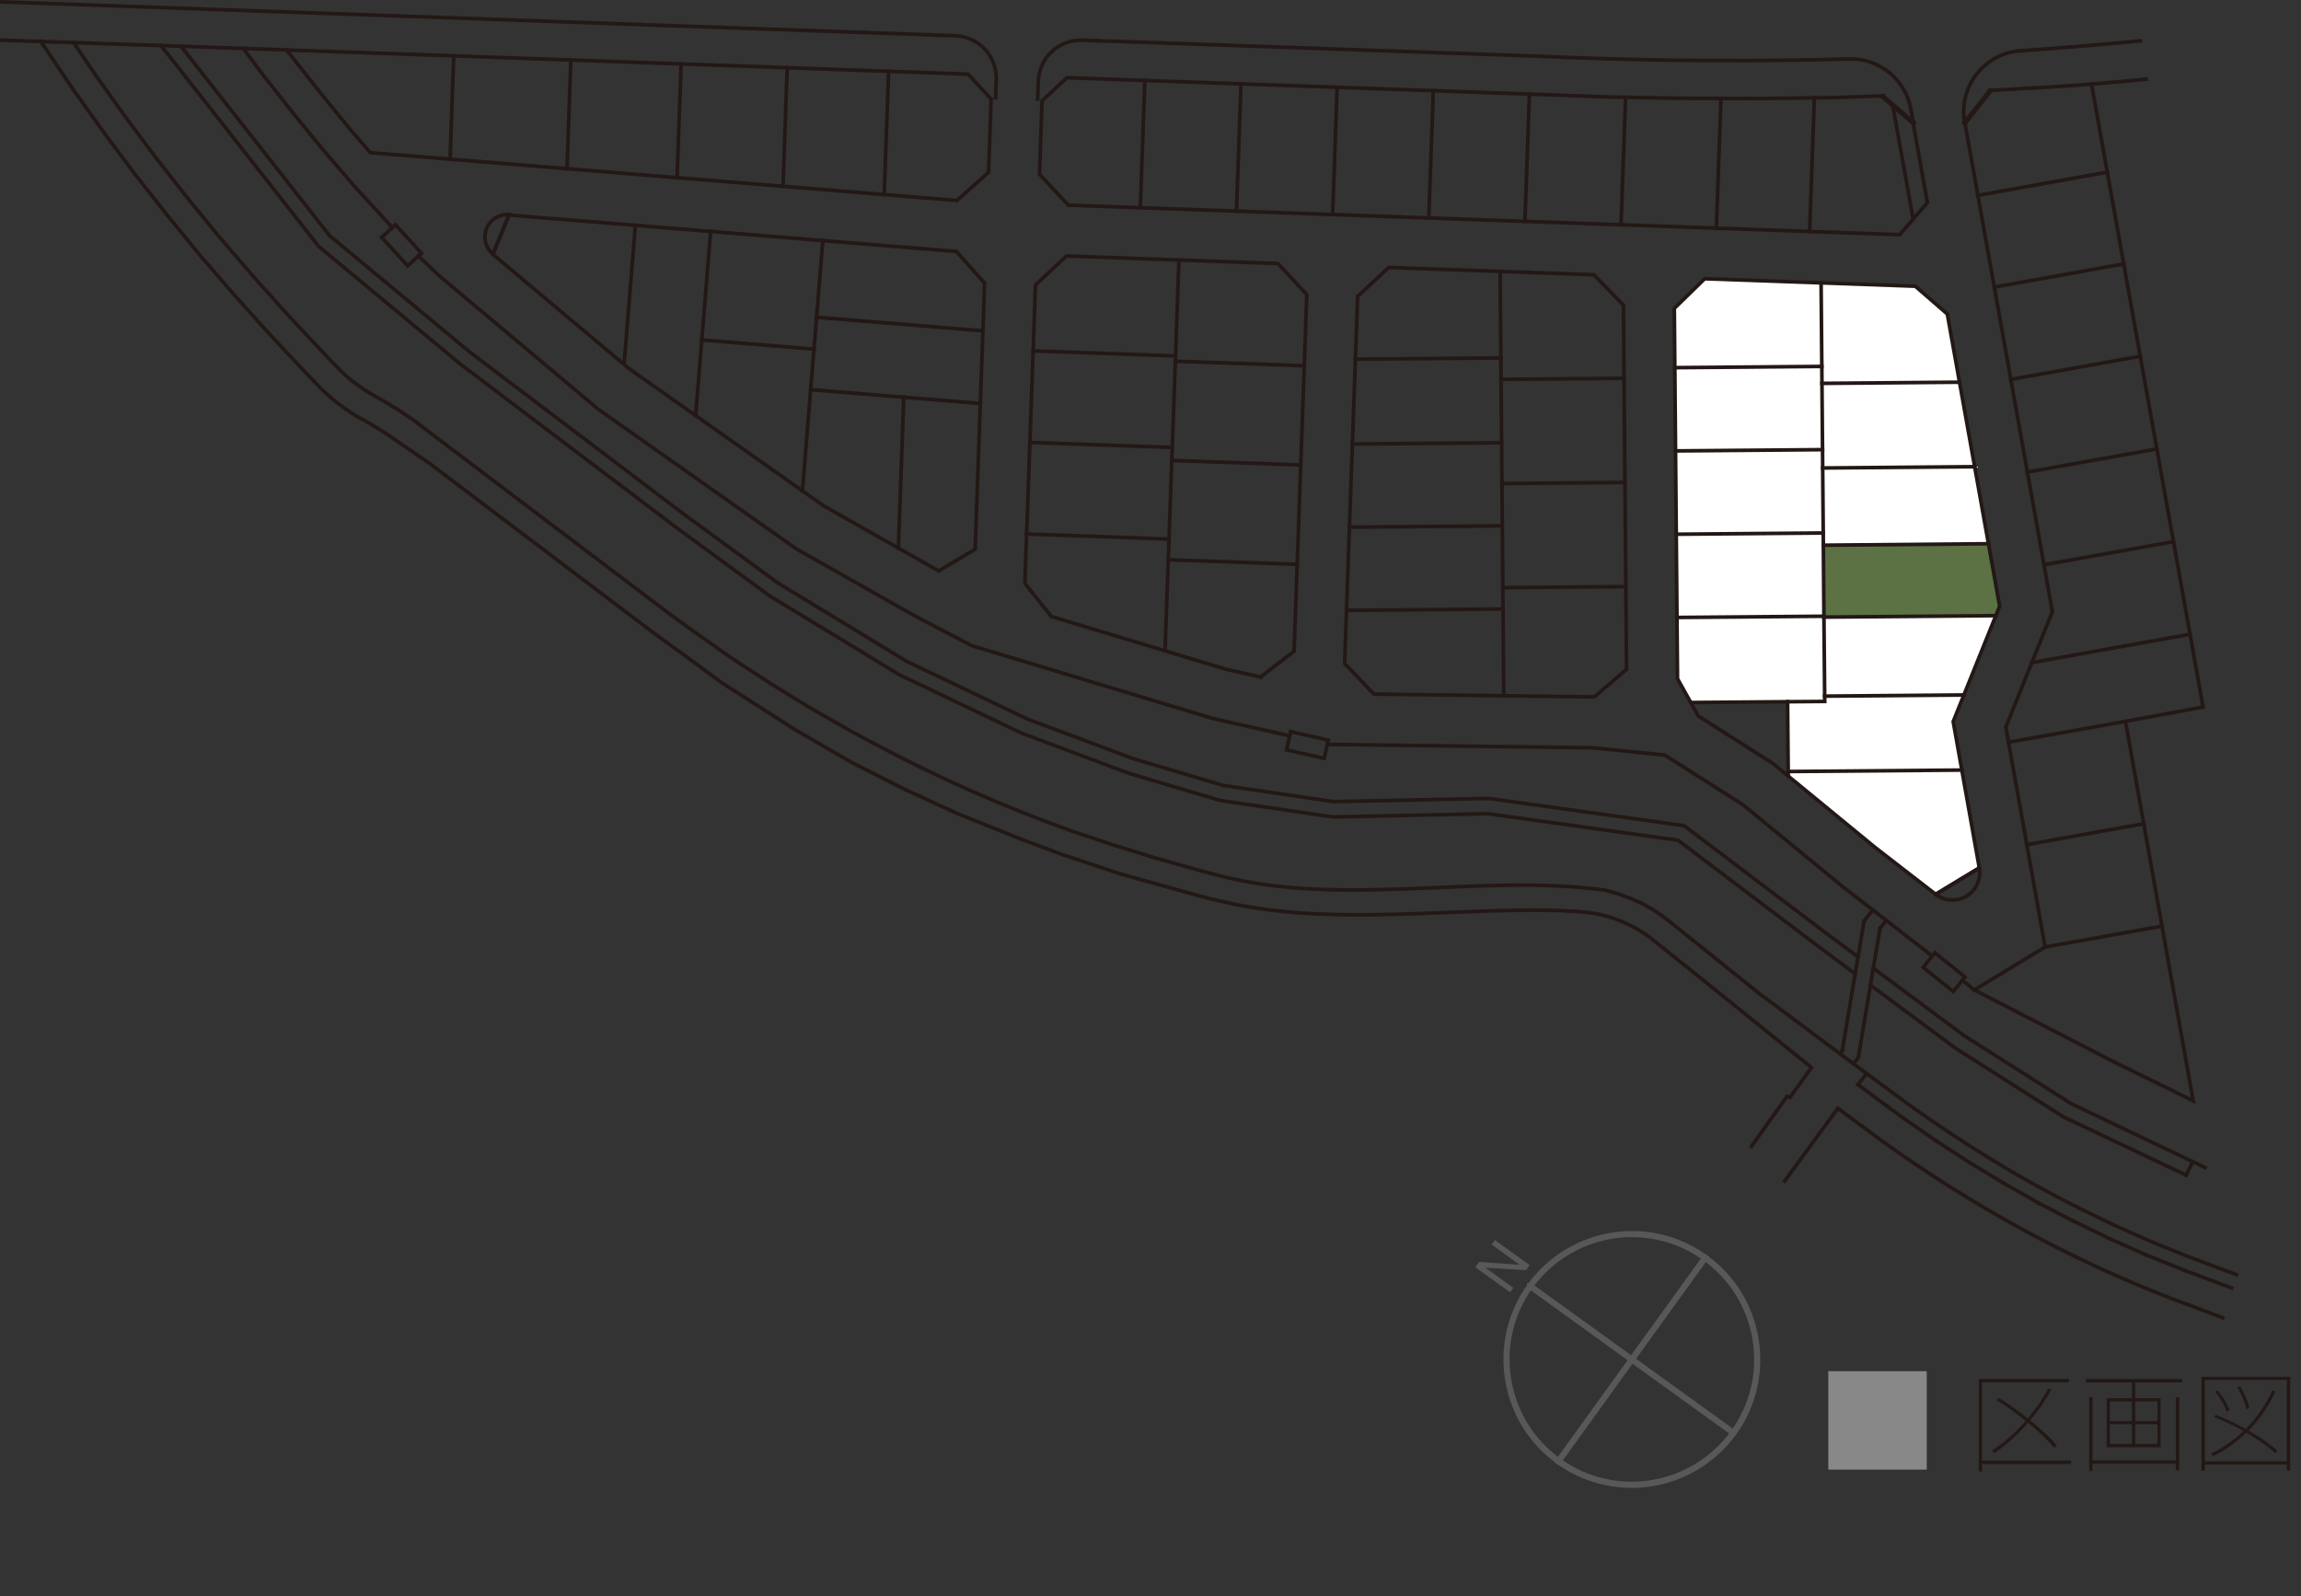 <?xml version="1.0" encoding="UTF-8"?><svg id="_レイヤー_2" xmlns="http://www.w3.org/2000/svg" width="316.5" height="219.57" viewBox="0 0 316.5 219.57"><rect x="0" y="0" width="316.5" height="219.57" fill="#333333" stroke="none"/><defs><style>.cls-1{fill:none;stroke:#231815;stroke-linecap:square;stroke-width:.5px;}.cls-2{fill:#231815;}.cls-3{fill:#595757;}.cls-4{fill:#fff;}.cls-5{fill:#888;}.cls-6{fill:#5c7144;}</style></defs><g id="_製作レイヤー"><polyline class="cls-6" points="275.05 83.38 273.51 74.79 250.8 74.99 250.89 84.88 274.53 84.68"/><polyline class="cls-4" points="267.85 43.19 263.44 39.36 250.49 38.9 250.61 52.73 269.53 52.57"/><polyline class="cls-4" points="250.49 38.9 234.48 38.34 230.3 42.4 230.37 50.57 250.59 50.4"/><polyline class="cls-4" points="269.53 52.57 250.61 52.73 250.71 64.37 271.61 64.19"/><polyline class="cls-4" points="271.61 64.19 250.71 64.37 250.8 74.99 273.51 74.79"/><polyline class="cls-4" points="274.53 84.68 250.89 84.88 250.98 95.75 270.13 95.59"/><polyline class="cls-4" points="269.85 105.92 245.96 106.12 245.97 106.75 266.24 123.01 272.25 119.37"/><polyline class="cls-4" points="270.13 95.59 250.98 95.75 250.99 96.48 245.97 96.72 245.96 106.12 269.85 105.92 268.66 99.25"/><polyline class="cls-4" points="250.59 50.4 230.37 50.56 230.47 62.03 250.69 61.85"/><polyline class="cls-4" points="250.69 61.85 230.47 62.01 230.57 73.48 250.79 73.3"/><polyline class="cls-4" points="250.79 73.3 230.57 73.47 230.67 84.93 250.88 84.76"/><polyline class="cls-4" points="250.88 84.76 230.67 84.92 230.74 93.36 232.56 96.63 250.99 96.48"/><polyline class="cls-1" points="263.15 30.14 265.11 27.88 263.17 17.01 260.36 14.59"/><polyline class="cls-1" points="300.7 161.64 283.87 153.65 268.98 144.18 257.28 135.5"/><polyline class="cls-1" points="255.18 133.94 249.82 129.96 230.81 115.57 204.64 111.92 183.3 112.37 167.83 110.1 155.25 106.36 140.49 100.83 131.61 96.59 131.3 96.44 123.72 92.82 105.86 81.96 92.96 72.51 63.41 50.15 43.83 33.89 23.94 8.54 22.53 6.75"/><polyline class="cls-1" points="303.3 160.59 284.89 151.81 270.17 142.45 257.68 133.18"/><line class="cls-1" x1="300.7" y1="161.64" x2="301.62" y2="159.79"/><polyline class="cls-1" points="255.57 131.62 251.08 128.28 231.64 113.57 204.77 109.82 183.43 110.26 168.28 108.04 155.92 104.37 141.31 98.9 124.72 90.97 107.03 80.21 94.21 70.83 64.71 48.5 45.34 32.42 25.32 6.9"/><line class="cls-1" x1="256.4" y1="126.7" x2="257.6" y2="125.16"/><line class="cls-1" x1="255.61" y1="145.43" x2="258.6" y2="127.67"/><line class="cls-1" x1="253.4" y1="144.49" x2="256.4" y2="126.7"/><line class="cls-1" x1="255.61" y1="145.43" x2="254.95" y2="146.31"/><line class="cls-1" x1="253.4" y1="144.49" x2="253.08" y2="144.91"/><line class="cls-1" x1="258.6" y1="127.67" x2="259.45" y2="126.59"/><path class="cls-1" d="M10.45,6.34l2.73,4.04,4.07,5.7,4.2,5.63,4.33,5.51,4.44,5.43,4.58,5.32,4.69,5.23,4.79,5.13,2.44,2.52.53.51c1.58,1.5,3.43,2.69,5.36,3.69l2.21,1.35,2.15,1.45,1.03.79,34.14,25.84,3.72,2.68,4.74,3.34,5.38,3.51,5.48,3.37,5.61,3.19,2.84,1.54c8.98,4.78,17.77,8.71,27.35,12.14l5.67,1.91,5.72,1.77,2.88.82,4.15,1.16,1.64.43c17.44,4.63,36.21-.28,53.46,2.1l1.75.49,1.69.62,1.62.71,1.58.89,1.48,1.01.71.56,12.33,9.9,11.87,8.86,6.96,5.15,2.19,1.6c7.29,5.2,15.11,10.01,23.13,14l4.87,2.36,4.93,2.19,5.03,2.04,6.7,2.51"/><path class="cls-1" d="M245.49,162.44l7.3-10,6.1,4.51c12.34,8.86,25.6,16.18,39.78,21.65l7.06,2.65"/><path class="cls-1" d="M5.94,6.19l4.24,6.28,4.12,5.77,4.25,5.7,4.38,5.57,4.49,5.49,4.64,5.38,4.74,5.28,4.84,5.18,2.51,2.6.64.61,1.29,1.13,1.4,1.04,1.44.95.77.43,1.07.59,2.13,1.3,6.28,4.31,30.93,23.41,3.77,2.72h0s5.47,4.02,5.47,4.02l10.12,6.47,7.73,4.47,7.19,3.65,7.27,3.35,8.92,3.58,5.55,2.07,8.11,2.7,10.56,2.94h0l1.72.45,3.46.78c14.33,2.87,29.75.45,44.2.82l2.43.12,1.18.1c3.33.21,7.15,1.78,9.71,3.92l9.1,7.31,12.57,10.15-2.96,4.13-.38-.18-4.91,6.88"/><line class="cls-1" x1="24.9" y1="6.36" x2="25.32" y2="6.9"/><line class="cls-1" x1="22.15" y1="6.27" x2="22.53" y2="6.75"/><line class="cls-1" x1="10.13" y1="5.86" x2="10.45" y2="6.34"/><line class="cls-1" x1="5.62" y1="5.71" x2="5.94" y2="6.19"/><line class="cls-1" x1="256.76" y1="147.67" x2="255.55" y2="149.18"/><line class="cls-1" x1="259.63" y1="152.2" x2="261.85" y2="153.82"/><line class="cls-1" x1="261.84" y1="153.82" x2="266.33" y2="156.93"/><line class="cls-1" x1="270.92" y1="159.91" x2="275.6" y2="162.74"/><line class="cls-1" x1="280.34" y1="165.44" x2="285.23" y2="167.97"/><line class="cls-1" x1="290.15" y1="170.36" x2="295.14" y2="172.58"/><line class="cls-1" x1="266.33" y1="156.93" x2="270.92" y2="159.91"/><line class="cls-1" x1="275.6" y1="162.74" x2="280.34" y2="165.44"/><line class="cls-1" x1="285.23" y1="167.97" x2="290.15" y2="170.36"/><polyline class="cls-1" points="295.14 172.58 300.22 174.63 306.96 177.16"/><line class="cls-1" x1="255.55" y1="149.18" x2="259.63" y2="152.2"/><line class="cls-1" x1="269.92" y1="134.84" x2="271.56" y2="136.16"/><polyline class="cls-1" points="182.58 102.39 219.12 102.86 229 103.86 239.71 110.67 253.53 122.01 265.01 130.9 265.78 131.52"/><polyline class="cls-1" points="57.54 35.21 60.45 37.96 82.3 56.3 109.6 75.54 125.88 84.74 133.66 88.81 166.88 98.84 176.5 101.01 177.4 101.22"/><polyline class="cls-1" points="33.46 6.66 36.25 10.4 40.33 15.58 44.5 20.68 48.81 25.68 53.3 30.58 53.96 31.31"/><polyline class="cls-1" points="245.97 106.75 243.83 104.99 233.6 98.49 232.56 96.64"/><path class="cls-1" d="M129.43,4.85l1.98.07c3.22.11,5.74,2.82,5.62,6.04l-.09,2.48"/><path class="cls-1" d="M151.01,5.61l-2.15-.08c-3.22-.11-5.92,2.4-6.04,5.62l-.09,2.48"/><line class="cls-1" x1="273.67" y1="12.44" x2="270.15" y2="16.9"/><line class="cls-1" x1="263.29" y1="16.87" x2="259.01" y2="13.18"/><line class="cls-1" x1="270.29" y1="17.01" x2="270.15" y2="16.9"/><line class="cls-1" x1="273.9" y1="12.43" x2="273.67" y2="12.45"/><line class="cls-1" x1="258.75" y1="13.19" x2="259.01" y2="13.18"/><line class="cls-1" x1="263.17" y1="17.01" x2="263.29" y2="16.87"/><line class="cls-1" x1="278.02" y1="6.97" x2="277.92" y2="6.98"/><path class="cls-1" d="M277.92,6.98c-4.63.32-8.12,4.34-7.8,8.97.02.29.05.58.1.86"/><path class="cls-1" d="M263.15,16.76l-.31-1.73c-.73-4.1-4.35-7.04-8.51-6.92l-4.76.11"/><path class="cls-1" d="M70.01,29.53c-1.68-.14-3.16,1.12-3.3,2.8-.08.99.32,1.96,1.08,2.59"/><line class="cls-1" x1="67.8" y1="34.95" x2="70.01" y2="29.58"/><path class="cls-1" d="M266.24,123.01c1.64,1.27,4.01.97,5.28-.67.65-.84.92-1.92.73-2.96"/><line class="cls-1" x1="272.25" y1="119.38" x2="266.23" y2="123.02"/><rect class="cls-1" x="53.95" y="31.08" width="2.57" height="5.31" transform="translate(-8.3 46.07) rotate(-42.4)"/><rect class="cls-1" x="178.56" y="99.83" width="2.57" height="5.31" transform="translate(40.21 255.29) rotate(-77.26)"/><rect class="cls-1" x="266.13" y="131.07" width="2.57" height="5.31" transform="translate(-4.2 258.71) rotate(-51.28)"/><line class="cls-1" x1=".26" y1=".26" x2="81.55" y2="3.15"/><line class="cls-1" x1="151.01" y1="5.6" x2="211.82" y2="7.74"/><line class="cls-1" x1="118.85" y1="4.47" x2="129.43" y2="4.85"/><line class="cls-1" x1="81.55" y1="3.15" x2="118.85" y2="4.48"/><line class="cls-1" x1="39.42" y1="6.87" x2="28.04" y2="6.47"/><line class="cls-1" x1="28.04" y1="6.47" x2=".26" y2="5.53"/><path class="cls-1" d="M278.01,6.97c5.47-.37,10.94-.83,16.4-1.35"/><path class="cls-1" d="M211.82,7.74c12.58.57,25.17.73,37.75.48"/><path class="cls-1" d="M295.22,10.89c-2.41.23-4.82.45-7.24.66l-.29.03"/><line class="cls-1" x1="294.87" y1="113.3" x2="278.79" y2="116.17"/><line class="cls-1" x1="292.36" y1="99.22" x2="276.27" y2="102.09"/><line class="cls-1" x1="301.24" y1="87.24" x2="279.47" y2="91.14"/><line class="cls-1" x1="298.96" y1="74.5" x2="281.14" y2="77.68"/><line class="cls-1" x1="296.67" y1="61.75" x2="278.86" y2="64.93"/><line class="cls-1" x1="294.39" y1="49" x2="276.58" y2="52.19"/><line class="cls-1" x1="292.12" y1="36.3" x2="274.31" y2="39.49"/><line class="cls-1" x1="289.86" y1="23.68" x2="272.05" y2="26.87"/><line class="cls-1" x1="250.61" y1="52.73" x2="269.53" y2="52.57"/><line class="cls-1" x1="250.71" y1="64.37" x2="271.61" y2="64.19"/><line class="cls-1" x1="250.8" y1="74.99" x2="273.51" y2="74.79"/><line class="cls-1" x1="274.53" y1="84.68" x2="250.89" y2="84.88"/><polyline class="cls-1" points="245.89 96.52 250.99 96.48 250.98 95.75 270.13 95.59"/><line class="cls-1" x1="245.96" y1="106.12" x2="269.85" y2="105.92"/><line class="cls-1" x1="250.88" y1="84.76" x2="230.67" y2="84.93"/><line class="cls-1" x1="250.79" y1="73.31" x2="230.57" y2="73.48"/><line class="cls-1" x1="250.69" y1="61.85" x2="230.47" y2="62.02"/><line class="cls-1" x1="250.59" y1="50.4" x2="230.37" y2="50.57"/><line class="cls-1" x1="223.6" y1="80.69" x2="206.71" y2="80.83"/><line class="cls-1" x1="206.34" y1="37.33" x2="206.84" y2="95.7"/><line class="cls-1" x1="223.49" y1="66.36" x2="206.59" y2="66.51"/><line class="cls-1" x1="223.38" y1="52.03" x2="206.46" y2="52.18"/><line class="cls-1" x1="186.43" y1="49.4" x2="206.44" y2="49.23"/><line class="cls-1" x1="186.02" y1="61.07" x2="206.54" y2="60.9"/><line class="cls-1" x1="185.61" y1="72.51" x2="206.64" y2="72.33"/><line class="cls-1" x1="185.21" y1="83.95" x2="206.74" y2="83.76"/><line class="cls-1" x1="178.43" y1="77.62" x2="160.7" y2="76.99"/><line class="cls-1" x1="178.91" y1="63.96" x2="161.18" y2="63.33"/><line class="cls-1" x1="179.4" y1="50.31" x2="161.67" y2="49.68"/><line class="cls-1" x1="142.11" y1="48.26" x2="161.69" y2="48.96"/><line class="cls-1" x1="141.66" y1="60.86" x2="161.25" y2="61.55"/><line class="cls-1" x1="141.21" y1="73.45" x2="160.8" y2="74.15"/><line class="cls-1" x1="160.25" y1="89.52" x2="162.16" y2="35.77"/><line class="cls-1" x1="249.56" y1="13.46" x2="248.91" y2="31.84"/><line class="cls-1" x1="236.72" y1="13.54" x2="236.08" y2="31.38"/><line class="cls-1" x1="223.6" y1="13.39" x2="222.97" y2="30.92"/><line class="cls-1" x1="210.37" y1="12.95" x2="209.75" y2="30.45"/><line class="cls-1" x1="197.15" y1="12.48" x2="196.53" y2="29.94"/><line class="cls-1" x1="183.92" y1="12.01" x2="183.3" y2="29.51"/><line class="cls-1" x1="170.7" y1="11.54" x2="170.07" y2="29.04"/><line class="cls-1" x1="157.47" y1="11.07" x2="156.85" y2="28.57"/><line class="cls-1" x1="124.31" y1="54.64" x2="123.57" y2="75.39"/><line class="cls-1" x1="135.2" y1="45.51" x2="112.32" y2="43.64"/><line class="cls-1" x1="111.51" y1="53.6" x2="134.85" y2="55.5"/><line class="cls-1" x1="96.53" y1="46.76" x2="111.96" y2="48.02"/><polyline class="cls-1" points="110.37 67.51 111.96 48.02 113.18 33.1"/><line class="cls-1" x1="87.4" y1="30.99" x2="85.85" y2="50.03"/><line class="cls-1" x1="95.68" y1="57.16" x2="97.75" y2="31.84"/><line class="cls-1" x1="122.23" y1="9.81" x2="121.62" y2="26.76"/><line class="cls-1" x1="108.28" y1="9.32" x2="107.7" y2="25.62"/><line class="cls-1" x1="93.69" y1="8.8" x2="93.13" y2="24.39"/><line class="cls-1" x1="78.52" y1="8.26" x2="77.99" y2="23.2"/><line class="cls-1" x1="62.41" y1="7.69" x2="61.91" y2="21.89"/><polyline class="cls-1" points="250.49 38.9 250.8 74.99 250.88 84.76 250.98 95.75"/><line class="cls-1" x1="297.38" y1="127.38" x2="281.3" y2="130.26"/><polygon class="cls-1" points="67.79 34.98 70.01 29.58 131.56 34.59 135.43 38.95 134.13 75.54 129.12 78.53 129.12 78.53 113.35 69.61 86.57 50.74 67.79 34.98 67.79 34.98"/><polygon class="cls-1" points="188.97 95.47 184.95 91.24 186.74 40.77 191.01 36.79 219.23 37.79 223.3 41.97 223.73 92.07 219.29 95.86 219.29 95.86 188.97 95.47 188.97 95.47"/><polygon class="cls-1" points="144.62 84.8 140.97 80.24 142.43 39.19 146.7 35.21 175.77 36.25 179.75 40.52 178 89.57 173.38 93.12 173.38 93.13 168.67 92.06 144.62 84.8 144.62 84.8"/><polygon class="cls-1" points="245.97 106.75 257.89 116.54 266.25 123.01 272.25 119.38 268.66 99.25 275.05 83.38 267.85 43.19 263.45 39.37 234.48 38.34 230.3 42.41 230.74 93.36 232.56 96.63 245.88 96.52 245.97 106.75"/><polygon class="cls-1" points="133.16 10.2 39.42 6.87 44.14 12.86 48.12 17.73 50.93 21 131.62 27.58 135.98 23.7 136.33 13.63 133.16 10.2"/><polygon class="cls-1" points="146.75 10.69 143.33 13.87 142.98 23.95 146.95 28.22 261.29 32.28 263.15 30.14 260.36 14.59 258.74 13.19 252.6 13.42 242.49 13.55 232.4 13.53 222.3 13.37 146.75 10.69"/><polygon class="cls-1" points="271.56 136.16 290.85 146.1 301.67 151.41 297.38 127.38 292.36 99.22 303.03 97.25 287.69 11.57 282.87 11.92 273.91 12.43 270.29 17.01 282.3 84.13 275.9 100 281.3 130.26 271.56 136.16"/><path class="cls-5" d="M265.02,188.6v13.54h-13.54v-13.54h13.54Z"/><path class="cls-2" d="M272.19,189.67h12.38v.46h-11.94v12.25h-.44v-12.7ZM272.52,200.9h12.37v.46h-12.37v-.46ZM281.74,190.97l.43.15c-.66,1.19-1.4,2.32-2.23,3.39-.83,1.07-1.71,2.06-2.66,2.96-.94.9-1.92,1.71-2.94,2.41-.03-.03-.07-.07-.11-.11-.05-.04-.09-.08-.14-.13-.05-.05-.1-.08-.14-.1,1.04-.67,2.03-1.45,2.99-2.35.95-.89,1.84-1.87,2.66-2.93.82-1.06,1.54-2.16,2.16-3.3ZM274.62,192.56l.34-.27c.74.46,1.49.96,2.26,1.52.77.55,1.51,1.12,2.22,1.71.71.58,1.37,1.16,1.97,1.72.6.56,1.1,1.09,1.51,1.58l-.38.33c-.4-.49-.89-1.02-1.48-1.58-.59-.57-1.24-1.15-1.95-1.74-.71-.59-1.45-1.16-2.22-1.72-.77-.56-1.53-1.07-2.28-1.54Z"/><path class="cls-2" d="M286.9,189.69h13.24v.46h-13.24v-.46ZM287.37,192.18h.46v10.15h-.46v-10.15ZM287.6,200.87h11.9v.46h-11.9v-.46ZM289.77,192.32h7.42v6.75h-7.42v-6.75ZM290.21,192.76v2.7h6.54v-2.7h-6.54ZM290.21,195.9v2.71h6.54v-2.71h-6.54ZM293.24,189.87h.46v2.76h-.46v-2.76ZM293.24,192.44h.46v6.38h-.46v-6.38ZM299.29,192.18h.46v10.07h-.46v-10.07Z"/><path class="cls-2" d="M302.82,189.38h12.19v12.9h-.46v-12.46h-11.27v12.46h-.46v-12.9ZM303.05,200.99h11.76v.46h-11.76v-.46ZM312.58,191.24l.41.15c-.93,2.02-2.13,3.77-3.58,5.25s-3.1,2.7-4.95,3.66c-.02-.03-.05-.07-.1-.11s-.09-.09-.14-.14c-.05-.05-.09-.08-.13-.1,1.88-.91,3.54-2.11,4.98-3.59s2.61-3.19,3.5-5.13ZM304.54,194.9l.24-.3c.78.3,1.58.66,2.39,1.05.81.4,1.6.82,2.36,1.26s1.46.89,2.1,1.33c.64.45,1.18.88,1.62,1.29l-.27.38c-.44-.42-.97-.85-1.61-1.31-.64-.46-1.34-.91-2.09-1.36-.76-.45-1.54-.88-2.35-1.28s-1.6-.75-2.38-1.06ZM304.69,191.42l.35-.18c.36.42.69.88.99,1.39s.51.95.62,1.34l-.38.2c-.11-.39-.32-.83-.62-1.35-.3-.51-.62-.98-.97-1.39ZM307.74,190.84l.38-.14c.3.47.58.98.81,1.55.24.56.39,1.05.46,1.45l-.41.15c-.04-.27-.12-.58-.25-.93-.13-.35-.27-.7-.44-1.07-.17-.37-.35-.71-.55-1.02Z"/><path class="cls-3" d="M224.44,204.65c-3.72,0-7.29-1.15-10.32-3.33-7.9-5.7-9.69-16.76-4-24.66,3.32-4.6,8.68-7.34,14.35-7.34,3.72,0,7.29,1.15,10.32,3.34,3.83,2.76,6.35,6.85,7.11,11.51.75,4.66-.35,9.33-3.11,13.16-3.32,4.59-8.68,7.33-14.35,7.33M224.47,170.16c-5.4,0-10.5,2.61-13.66,6.98-5.42,7.52-3.72,18.06,3.8,23.48,2.89,2.08,6.29,3.18,9.83,3.18,5.4,0,10.5-2.61,13.66-6.97,2.63-3.65,3.68-8.1,2.96-12.53-.72-4.44-3.12-8.33-6.77-10.95-2.88-2.08-6.28-3.18-9.82-3.18"/><polyline class="cls-3" points="214.53 201.6 213.8 201.17 213.99 200.79 234.45 172.41 235.13 172.9 214.72 201.22"/><polyline class="cls-3" points="238.53 197.66 238.19 197.42 210.33 177.32 210.04 177.32 210.04 176.48 210.6 176.48 210.71 176.56 239.02 196.98"/><polyline class="cls-3" points="209.89 174.71 204.32 174.37 208.15 177.13 207.71 177.75 202.92 174.3 203.45 173.57 209.04 173.97 205.17 171.18 205.61 170.56 210.4 174.01"/></g></svg>
